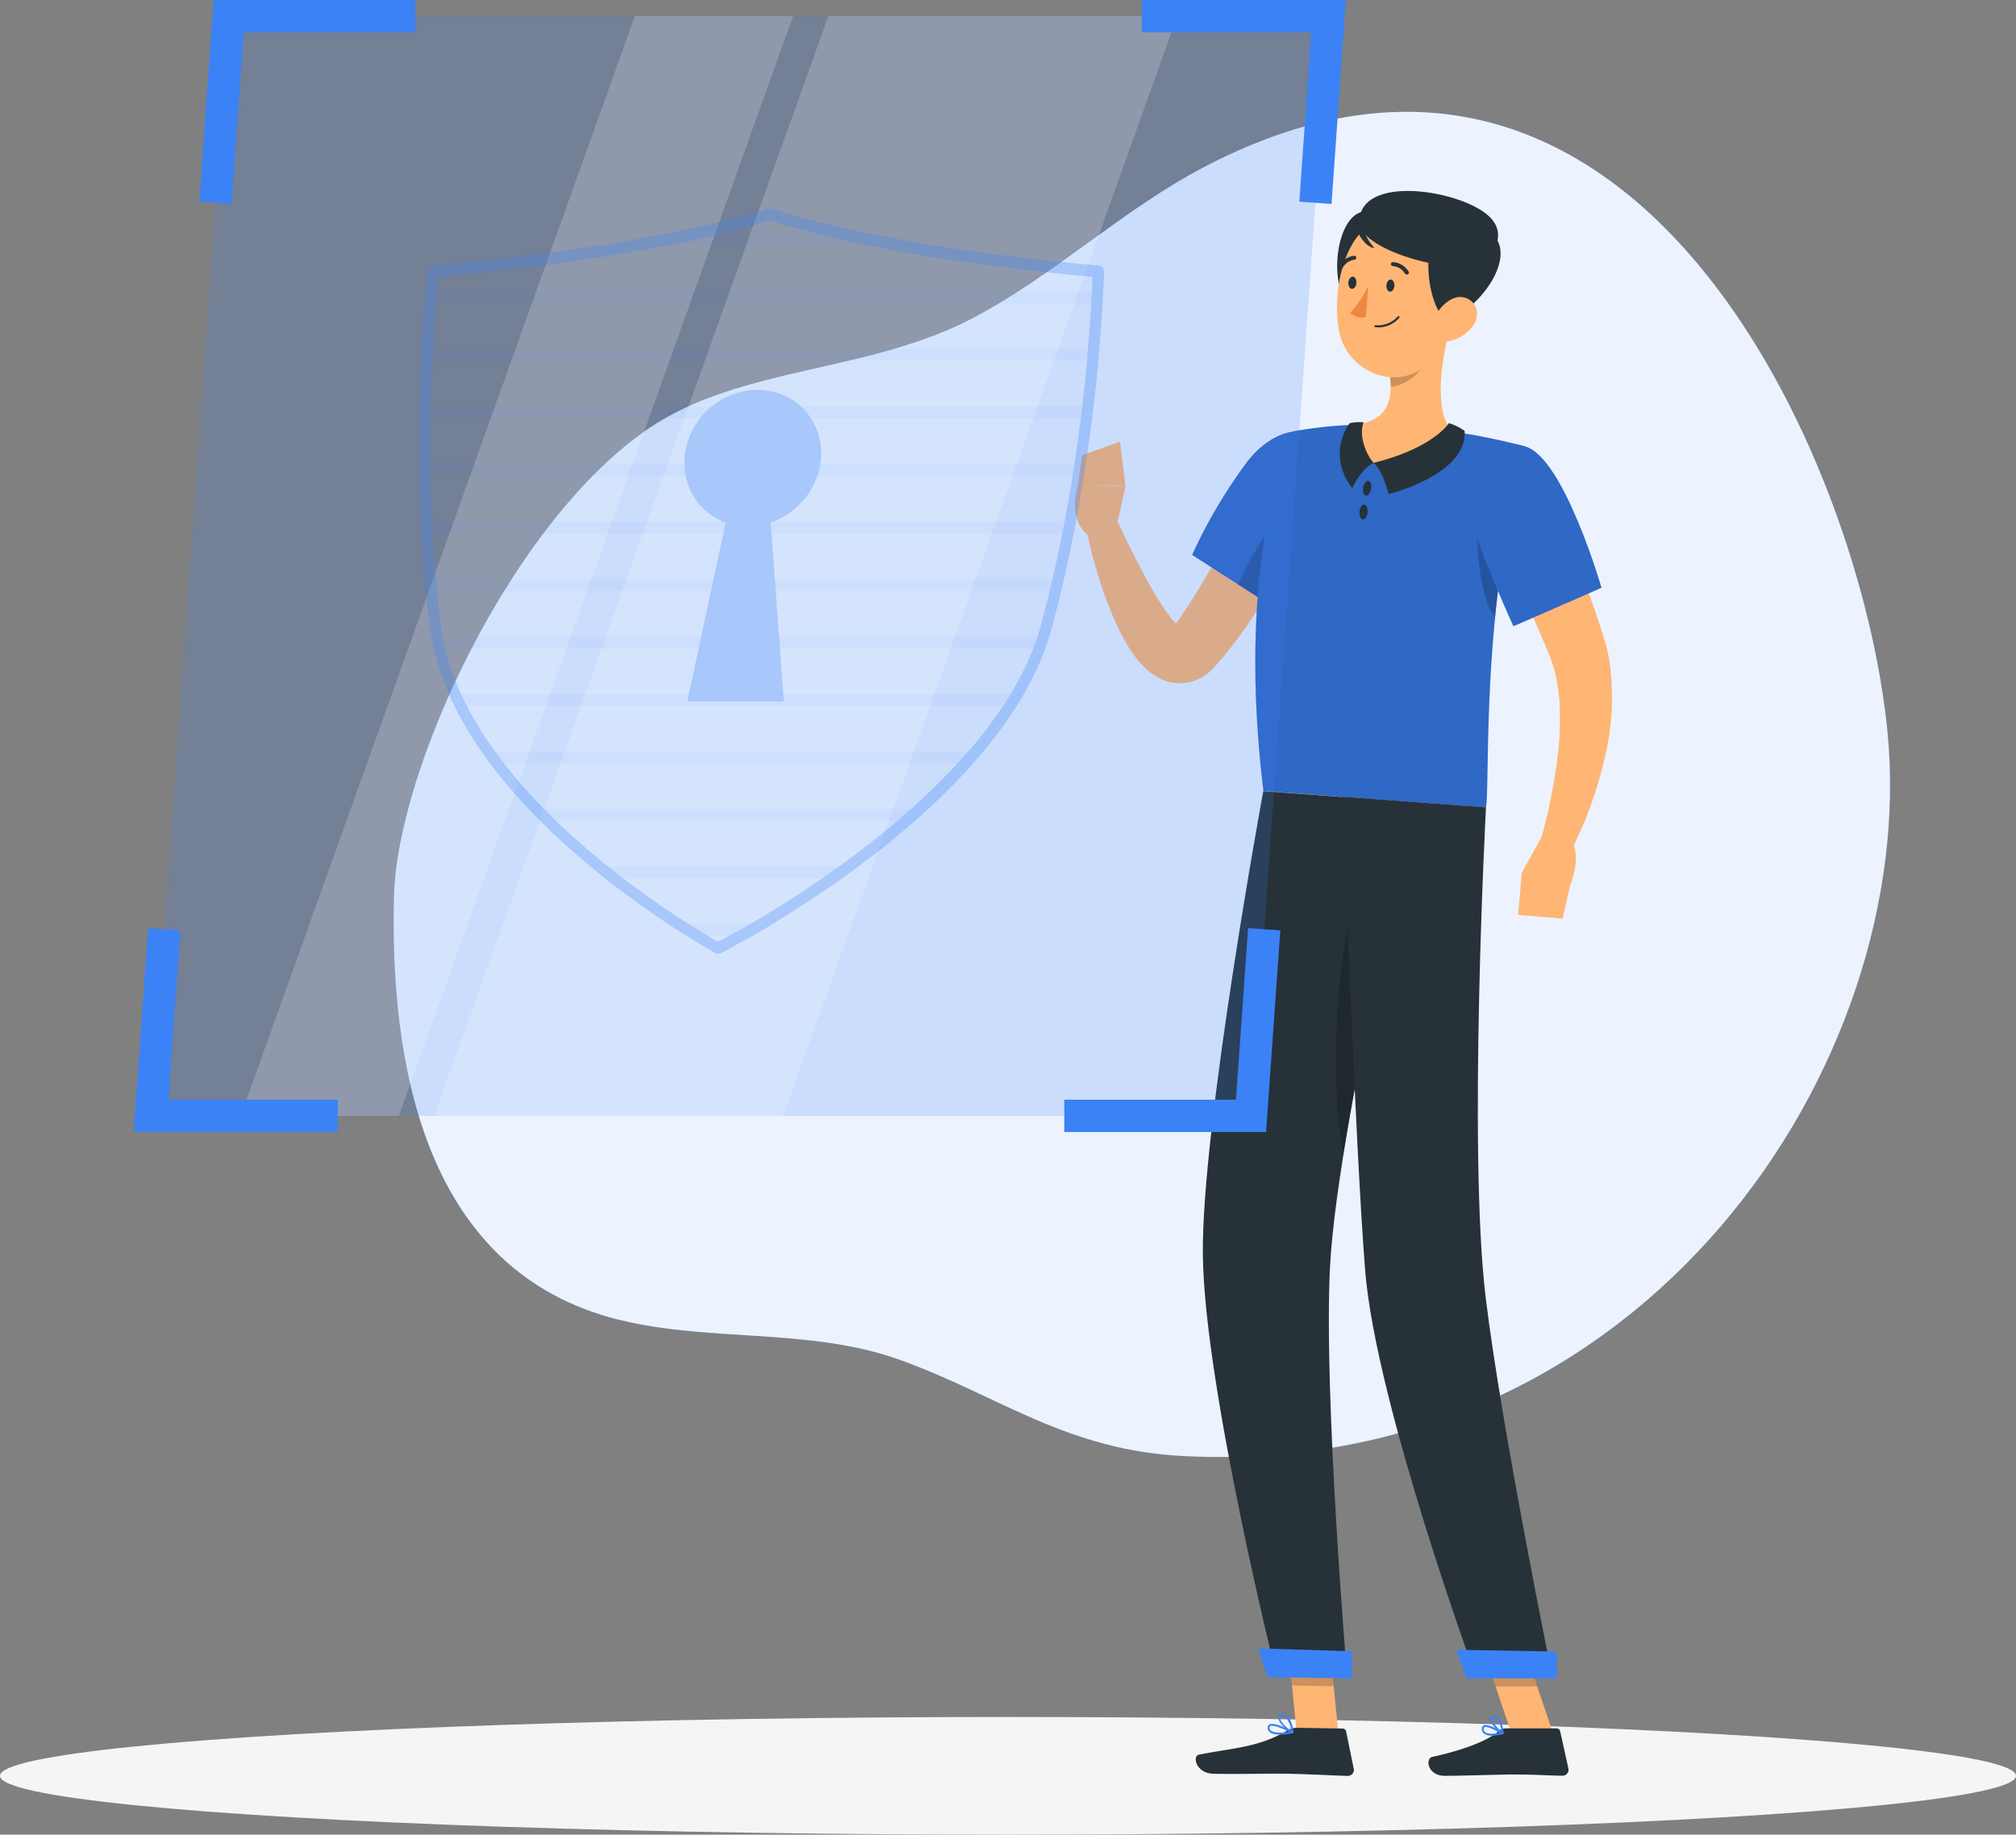 <?xml version="1.0" encoding="UTF-8" standalone="no"?>
<svg
   viewBox="0 0 387.78 352.97"
   version="1.1"
   id="svg162"
   width="387.78"
   height="352.97"
   xmlns="http://www.w3.org/2000/svg"
   xmlns:svg="http://www.w3.org/2000/svg">
  <rect x="0" y="0" width="387.78" height="352.97" fill="#808080" stroke="none"/>
  <defs
     id="defs166" />
  <g
     id="freepik--background-simple--inject-362"
     transform="translate(-56.11,-74.59)">
    <path
       d="m 131.9,247 c -0.79,31 5.25,70.8 41.38,81 18.1,5.09 38.15,1.73 56.17,8.3 19.21,7 31.83,17.37 54.63,18.44 88.59,4.15 141.28,-75.83 135.1,-139.29 -5.1,-52.48 -48.72,-151.55 -130.94,-109 -16.2,8.38 -29.11,21 -45.07,29.37 -19.81,10.43 -44.59,9.28 -62.09,21.07 C 154.7,174.64 132.52,222.3 131.9,247 Z"
       style="fill:#3b82f6"
       id="path9" />
    <path
       d="m 131.9,247 c -0.79,31 5.25,70.8 41.38,81 18.1,5.09 38.15,1.73 56.17,8.3 19.21,7 31.83,17.37 54.63,18.44 88.59,4.15 141.28,-75.83 135.1,-139.29 -5.1,-52.48 -48.72,-151.55 -130.94,-109 -16.2,8.38 -29.11,21 -45.07,29.37 -19.81,10.43 -44.59,9.28 -62.09,21.07 C 154.7,174.64 132.52,222.3 131.9,247 Z"
       style="opacity:0.9;fill:#ffffff"
       id="path11" />
  </g>
  <g
     id="freepik--Shadow--inject-362"
     transform="translate(-56.11,-74.59)">
    <ellipse
       id="freepik--path--inject-362"
       cx="250"
       cy="416.24"
       rx="193.89"
       ry="11.32"
       style="fill:#f5f5f5" />
  </g>
  <g
     id="freepik--Character--inject-362"
     transform="translate(-56.11,-74.59)">
    <polygon
       points="303.67,389.27 311.7,389.39 313.54,408.01 305.52,407.89 "
       style="fill:#ffb573"
       id="polygon16" />
    <polygon
       points="340.56,389.45 348.58,389.45 354.83,408.04 346.81,408.04 "
       style="fill:#ffb573"
       id="polygon18" />
    <path
       d="m 345.74,407.11 h 9.78 a 0.71,0.71 0 0 1 0.69,0.55 l 1.58,7.14 a 1.16,1.16 0 0 1 -1.17,1.42 c -3.15,-0.05 -5.45,-0.24 -9.41,-0.24 -2.44,0 -9.8,0.26 -13.17,0.26 -3.37,0 -3.81,-3.33 -2.43,-3.64 6.18,-1.35 10.84,-3.21 12.82,-5 a 2,2 0 0 1 1.31,-0.49 z"
       style="fill:#263238"
       id="path20" />
    <path
       d="m 305.59,407 8.76,0.14 a 0.7,0.7 0 0 1 0.68,0.55 l 1.47,7.16 a 1.16,1.16 0 0 1 -1.17,1.41 c -3.17,-0.1 -7.73,-0.36 -11.71,-0.42 -4.64,-0.07 -8.66,0.12 -14.11,0 -3.29,-0.05 -4.15,-3.39 -2.77,-3.67 6.3,-1.28 11.43,-1.35 16.91,-4.61 a 3.74,3.74 0 0 1 1.94,-0.56 z"
       style="fill:#263238"
       id="path22" />
    <path
       d="m 310.52,168.83 a 180.15,180.15 0 0 1 -8.47,16.48 c -1.55,2.67 -3.17,5.32 -4.93,7.92 a 87.35,87.35 0 0 1 -5.68,7.69 l -0.79,0.94 -0.4,0.47 c -0.14,0.16 -0.23,0.28 -0.51,0.57 a 9.67,9.67 0 0 1 -4.26,2.78 8,8 0 0 1 -3.15,0.33 8.4,8.4 0 0 1 -2.71,-0.7 11.54,11.54 0 0 1 -3.33,-2.29 21.32,21.32 0 0 1 -3.5,-4.6 46.9,46.9 0 0 1 -2.27,-4.46 A 88.79,88.79 0 0 1 265,176 l 5.76,-1.79 c 1.23,2.62 2.5,5.33 3.83,7.91 1.33,2.58 2.69,5.16 4.16,7.53 a 37.71,37.71 0 0 0 2.25,3.35 13.29,13.29 0 0 0 2.2,2.36 c 0.3,0.23 0.53,0.28 0.41,0.18 a 1.51,1.51 0 0 0 -0.54,-0.17 2.47,2.47 0 0 0 -0.93,0.07 c -0.6,0.19 -0.69,0.33 -0.62,0.2 l 1.11,-1.53 a 141.54,141.54 0 0 0 8.86,-14.69 c 2.75,-5.11 5.43,-10.45 7.94,-15.62 z"
       style="fill:#ffb573"
       id="path24" />
    <path
       d="m 313.86,163.8 c 2.16,7.36 -13.07,27.43 -13.07,27.43 l -15.37,-9.88 a 97.81,97.81 0 0 1 10.65,-18 c 6.29,-8.07 15.41,-7.63 17.79,0.45 z"
       style="fill:#3b82f6"
       id="path26" />
    <path
       d="m 313.86,163.8 c 2.16,7.36 -13.07,27.43 -13.07,27.43 l -15.37,-9.88 a 97.81,97.81 0 0 1 10.65,-18 c 6.29,-8.07 15.41,-7.63 17.79,0.45 z"
       style="opacity:0.2"
       id="path28" />
    <path
       d="m 304.49,172.44 c -3.16,1.35 -7.81,9 -10.23,14.6 l 6.52,4.19 a 122.8,122.8 0 0 0 9.8,-15.36 c -2.06,-2.26 -4.42,-4.14 -6.09,-3.43 z"
       style="opacity:0.2"
       id="path30" />
    <path
       d="m 270.62,177.09 2,-9.05 -9.13,-0.07 c 0,0 -2.44,6.8 2.47,10 z"
       style="fill:#ffb573"
       id="path32" />
    <polygon
       points="263.46,167.97 272.59,168.04 271.55,159.56 264.23,162.19 "
       style="fill:#ffb573"
       id="polygon34" />
    <polygon
       points="312.65,399 311.71,389.4 303.68,389.27 304.63,398.87 "
       style="opacity:0.2"
       id="polygon36" />
    <polygon
       points="343.78,399.04 351.81,399.04 348.58,389.46 340.56,389.46 "
       style="opacity:0.2"
       id="polygon38" />
    <path
       d="m 349.64,160.54 c -8.65,30.49 -6.9,62.85 -7.68,69.4 -6.28,-0.45 -29.93,-2.22 -42.82,-3.18 -5.62,-45.69 5.62,-69.16 5.62,-69.16 0,0 2.76,-0.53 6.5,-0.92 1.17,-0.12 2.44,-0.22 3.76,-0.29 0.73,0 1.47,-0.07 2.22,-0.08 a 160.25,160.25 0 0 1 18.2,1.35 c 1.14,0.14 2.3,0.32 3.43,0.5 1.13,0.18 2.06,0.37 3,0.56 4.4,0.87 7.77,1.82 7.77,1.82 z"
       style="fill:#3b82f6"
       id="path40" />
    <path
       d="m 349.64,160.54 c -8.65,30.49 -6.9,62.85 -7.68,69.4 -6.28,-0.45 -29.93,-2.22 -42.82,-3.18 -5.62,-45.69 5.62,-69.16 5.62,-69.16 0,0 2.76,-0.53 6.5,-0.92 1.17,-0.12 2.44,-0.22 3.76,-0.29 0.73,0 1.47,-0.07 2.22,-0.08 a 160.25,160.25 0 0 1 18.2,1.35 c 1.14,0.14 2.3,0.32 3.43,0.5 1.13,0.18 2.06,0.37 3,0.56 4.4,0.87 7.77,1.82 7.77,1.82 z"
       style="opacity:0.2"
       id="path42" />
    <path
       d="m 340.5,173.62 c -0.77,2.95 0.11,16.41 3.19,19.73 0.42,-4.31 1,-8.81 1.72,-13.41 z"
       style="opacity:0.2"
       id="path44" />
    <path
       d="m 335.16,137 c -1.58,5.77 -3.53,16.42 0.28,20.63 -3.42,2.93 -7.85,6.27 -14.82,6 -6.97,-0.27 -5.41,-5 -3.38,-7.35 6.64,-1.08 6.84,-5.94 6,-10.57 z"
       style="fill:#ffb573"
       id="path46" />
    <path
       d="m 334.8,156 c 0,0 -2.88,4.75 -14.46,7.64 1.92,1.78 2.85,6 2.85,6 0,0 15.11,-3.64 14.65,-12.14 A 10.16,10.16 0 0 0 334.8,156 Z"
       style="fill:#263238"
       id="path48" />
    <path
       d="m 316.22,168.55 c 0,0 1.52,-3.66 4.12,-4.91 -1.21,-1.25 -3,-5 -1.94,-7.81 a 9.42,9.42 0 0 0 -2.68,0.17 c 0,0 -4.58,5.77 0.5,12.55 z"
       style="fill:#263238"
       id="path50" />
    <path
       d="m 319.84,168.66 c -0.13,0.78 -0.59,1.36 -1,1.28 -0.41,-0.08 -0.66,-0.77 -0.52,-1.55 0.14,-0.78 0.6,-1.37 1,-1.29 0.4,0.08 0.68,0.77 0.52,1.56 z"
       style="fill:#263238"
       id="path52" />
    <path
       d="m 319.16,173.16 c -0.07,0.8 -0.47,1.41 -0.9,1.37 -0.43,-0.04 -0.72,-0.71 -0.65,-1.5 0.07,-0.79 0.47,-1.41 0.9,-1.37 0.43,0.04 0.72,0.71 0.65,1.5 z"
       style="fill:#263238"
       id="path54" />
    <path
       d="m 330.32,140.59 -7,5.15 a 17.42,17.42 0 0 1 0.32,3.27 c 2.53,-0.18 6.16,-2.66 6.62,-5.25 a 9.18,9.18 0 0 0 0.06,-3.17 z"
       style="opacity:0.2"
       id="path56" />
    <path
       d="m 319.1,115.21 c -6.24,-0.14 -7.5,14.94 -3.45,17.57 4.05,2.63 15.13,-17.32 3.45,-17.57 z"
       style="fill:#263238"
       id="path58" />
    <path
       d="m 336.51,128.27 c -1.07,7.89 -1.3,12.57 -5.61,16.34 -6.48,5.67 -16,1.31 -17.3,-6.74 -1.17,-7.25 0.78,-18.94 8.78,-21.52 a 10.86,10.86 0 0 1 14.13,11.92 z"
       style="fill:#ffb573"
       id="path60" />
    <path
       d="m 335.38,136 c -4,2.11 -8.62,-19.73 2,-18.59 13.34,1.42 6.03,14.38 -2,18.59 z"
       style="fill:#263238"
       id="path62" />
    <path
       d="m 317.57,117.36 c 0,4.89 15.87,9.75 21.31,8.08 5.44,-1.67 6.81,-6 3.89,-9 -4.94,-5.17 -25.2,-8.66 -25.2,0.92 z"
       style="fill:#263238"
       id="path64" />
    <path
       d="m 318.21,118 a 9.35,9.35 0 0 0 2.29,4.32 c -1.42,-0.08 -2.83,-2.09 -3.28,-3.26 -0.45,-1.17 0.99,-1.06 0.99,-1.06 z"
       style="fill:#263238"
       id="path66" />
    <path
       d="m 339.44,137.28 a 7.55,7.55 0 0 1 -4.95,3 c -2.63,0.38 -3.6,-2.06 -2.58,-4.36 0.92,-2.07 3.39,-4.76 5.89,-4.08 2.5,0.68 3.08,3.45 1.64,5.44 z"
       style="fill:#ffb573"
       id="path68" />
    <path
       d="m 301.65,397 13.59,0.21 c 0,0 -4.54,-53.69 -3.31,-78.67 0.37,-7.6 1.9,-18.23 3.9,-29.62 2.54,-14.36 3.76,-20.08 7,-38.22 2.34,-12.94 4.42,-21.81 4.42,-21.81 l -28.15,-2.1 c 0,0 -11.9,64.68 -11.62,89.21 0.28,25.43 14.17,81 14.17,81 z"
       style="fill:#263238"
       id="path70" />
    <path
       d="m 317.38,246 c -5.06,12.6 -5.16,42.12 -2.83,50.43 0.4,-2.46 0.83,-5 1.28,-7.54 2.54,-14.36 3.76,-20.08 7,-38.22 0.06,-0.36 0.13,-0.71 0.19,-1.06 A 19.5,19.5 0 0 0 317.38,246 Z"
       style="opacity:0.2"
       id="path72" />
    <path
       d="m 314.33,227.89 c 0,0 2.48,67.69 4.37,91.13 2.06,25.68 21.3,78.16 21.3,78.16 h 14.7 c 0,0 -9.81,-48 -12.82,-73 -3.43,-28.4 0.06,-94.26 0.06,-94.26 z"
       style="fill:#263238"
       id="path74" />
    <polygon
       points="355.56,392.33 336.21,391.99 338.25,397.5 355.56,397.5 "
       style="fill:#3b82f6"
       id="polygon76" />
    <polygon
       points="316.21,392.28 298.11,391.72 299.94,397.26 316.13,397.51 "
       style="fill:#3b82f6"
       id="polygon78" />
    <path
       d="m 324.32,129.59 c -0.05,0.65 -0.43,1.15 -0.85,1.11 -0.42,-0.04 -0.73,-0.58 -0.68,-1.22 0.05,-0.64 0.43,-1.14 0.85,-1.11 0.42,0.03 0.73,0.63 0.68,1.22 z"
       style="fill:#263238"
       id="path80" />
    <path
       d="m 317,129.05 c 0,0.65 -0.43,1.14 -0.85,1.11 -0.42,-0.03 -0.72,-0.58 -0.68,-1.22 0.04,-0.64 0.43,-1.15 0.86,-1.12 0.43,0.03 0.74,0.58 0.67,1.23 z"
       style="fill:#263238"
       id="path82" />
    <path
       d="m 319.32,129.54 a 23.31,23.31 0 0 1 -3.5,5.3 3.72,3.72 0 0 0 3,0.8 z"
       style="fill:#ed893e"
       id="path84" />
    <path
       d="m 321.46,137.57 a 5.28,5.28 0 0 0 3.8,-1.84 0.19,0.19 0 0 0 0,-0.27 0.2,0.2 0 0 0 -0.27,0 5.12,5.12 0 0 1 -4.32,1.69 0.19,0.19 0 0 0 -0.2,0.17 0.19,0.19 0 0 0 0.17,0.21 6,6 0 0 0 0.82,0.04 z"
       style="fill:#263238"
       id="path86" />
    <path
       d="m 326.75,127.4 a 0.32,0.32 0 0 0 0.18,-0.06 0.37,0.37 0 0 0 0.11,-0.52 3.77,3.77 0 0 0 -3,-1.8 0.38,0.38 0 1 0 0,0.76 v 0 a 3,3 0 0 1 2.33,1.45 0.38,0.38 0 0 0 0.38,0.17 z"
       style="fill:#263238"
       id="path88" />
    <path
       d="m 314.06,126.31 a 0.4,0.4 0 0 0 0.31,-0.19 3,3 0 0 1 2.27,-1.56 0.37,0.37 0 0 0 0.35,-0.4 0.37,0.37 0 0 0 -0.39,-0.36 3.82,3.82 0 0 0 -2.89,1.93 0.38,0.38 0 0 0 0.14,0.52 0.42,0.42 0 0 0 0.21,0.06 z"
       style="fill:#263238"
       id="path90" />
    <path
       d="m 343.08,408.52 a 9.67,9.67 0 0 0 2.1,-0.29 0.2,0.2 0 0 0 0.15,-0.16 0.21,0.21 0 0 0 -0.09,-0.19 c -0.29,-0.18 -2.88,-1.77 -3.77,-1.32 a 0.62,0.62 0 0 0 -0.33,0.54 1.17,1.17 0 0 0 0.4,1 2.44,2.44 0 0 0 1.54,0.42 z m 1.55,-0.56 c -1.36,0.27 -2.41,0.22 -2.85,-0.15 a 0.76,0.76 0 0 1 -0.26,-0.68 0.25,0.25 0 0 1 0.12,-0.23 c 0.46,-0.24 1.94,0.45 2.99,1.1 z"
       style="fill:#3b82f6"
       id="path92" />
    <path
       d="m 345.14,408.23 a 0.19,0.19 0 0 0 0.1,0 0.2,0.2 0 0 0 0.09,-0.17 c 0,-0.1 -0.2,-2.42 -1.13,-3.18 a 1,1 0 0 0 -0.81,-0.24 v 0 a 0.61,0.61 0 0 0 -0.61,0.49 c -0.17,0.9 1.44,2.66 2.27,3.11 z M 343.52,405 a 0.62,0.62 0 0 1 0.43,0.17 4.49,4.49 0 0 1 0.95,2.51 c -0.82,-0.63 -1.85,-2 -1.75,-2.48 0,-0.05 0,-0.17 0.28,-0.2 z"
       style="fill:#3b82f6"
       id="path94" />
    <path
       d="m 304.78,408.06 a 0.2,0.2 0 0 0 0.13,-0.16 0.19,0.19 0 0 0 -0.1,-0.19 c -0.36,-0.2 -3.56,-1.88 -4.54,-1.36 a 0.62,0.62 0 0 0 -0.32,0.51 v 0 a 1.06,1.06 0 0 0 0.34,0.93 c 0.86,0.79 3.17,0.51 4.47,0.27 z m -4.26,-1.4 c 0.6,-0.2 2.34,0.49 3.61,1.12 -1.78,0.27 -3.1,0.17 -3.59,-0.27 a 0.72,0.72 0 0 1 -0.22,-0.62 0.22,0.22 0 0 1 0.13,-0.2 z"
       style="fill:#3b82f6"
       id="path96" />
    <path
       d="m 304.78,408.06 h 0.05 a 0.17,0.17 0 0 0 0.08,-0.17 c 0,-0.09 -0.19,-2.26 -1.2,-3.11 a 1.35,1.35 0 0 0 -1,-0.34 v 0 c -0.53,0 -0.68,0.3 -0.72,0.52 -0.16,0.9 1.73,2.67 2.69,3.12 a 0.23,0.23 0 0 0 0.1,-0.02 z m -2.28,-3.24 h 0.2 v 0 a 1,1 0 0 1 0.77,0.26 4.45,4.45 0 0 1 1,2.49 c -1,-0.61 -2.26,-2 -2.17,-2.54 0.03,-0.03 0.04,-0.16 0.2,-0.21 z m 0.18,-0.22 z"
       style="fill:#3b82f6"
       id="path98" />
    <path
       d="m 351.7,165.54 c 2.8,5.62 5.31,11.24 7.62,17 1.17,2.88 2.25,5.81 3.31,8.76 0.52,1.49 1,3 1.5,4.48 l 0.36,1.13 0.39,1.3 c 0.28,0.89 0.44,1.78 0.65,2.66 a 49.08,49.08 0 0 1 -0.92,20.23 76.58,76.58 0 0 1 -2.81,9.24 c -0.57,1.5 -1.18,3 -1.83,4.43 -0.65,1.43 -1.31,2.87 -2.12,4.37 l -5.53,-2.4 c 0.77,-2.73 1.55,-5.68 2.1,-8.55 0.55,-2.87 1.06,-5.77 1.38,-8.63 a 59,59 0 0 0 0.34,-8.46 33.24,33.24 0 0 0 -1.1,-7.83 c -0.19,-0.59 -0.34,-1.21 -0.57,-1.77 -0.12,-0.29 -0.19,-0.53 -0.34,-0.88 l -0.42,-1 c -0.56,-1.37 -1.17,-2.74 -1.75,-4.11 -1.17,-2.76 -2.44,-5.49 -3.66,-8.24 l -7.55,-16.43 z"
       style="fill:#ffb573"
       id="path100" />
    <path
       d="m 349.64,160.54 c 7.32,2.3 14.52,27.13 14.52,27.13 l -16.94,7.41 c 0,0 -5.48,-12 -8.64,-21.4 -3.43,-10.25 2.18,-15.92 11.06,-13.14 z"
       style="fill:#3b82f6"
       id="path102" />
    <path
       d="m 349.64,160.54 c 7.32,2.3 14.52,27.13 14.52,27.13 l -16.94,7.41 c 0,0 -5.48,-12 -8.64,-21.4 -3.43,-10.25 2.18,-15.92 11.06,-13.14 z"
       style="opacity:0.2"
       id="path104" />
    <path
       d="m 352.77,235.39 -3.95,7.13 9.31,2.42 c 0,0 2.81,-6.91 -0.51,-9.11 z"
       style="fill:#ffb573"
       id="path106" />
    <polygon
       points="358.13,244.94 348.82,242.52 348.13,250.61 356.68,251.32 "
       style="fill:#ffb573"
       id="polygon108" />
  </g>
  <g
     id="freepik--Shield--inject-362"
     transform="translate(-56.11,-74.59)">
    <polygon
       points="100.09,77.7 311.67,77.7 296.75,289.27 85.17,289.27 "
       style="opacity:0.19;fill:#3b82f6"
       id="polygon111" />
    <polygon
       points="178.22,77.7 208.65,77.7 132.84,289.27 102.41,289.27 "
       style="opacity:0.2;fill:#ffffff"
       id="polygon113" />
    <polygon
       points="215.44,77.7 282.56,77.7 206.75,289.27 139.63,289.27 "
       style="opacity:0.2;fill:#ffffff"
       id="polygon115" />
    <polygon
       points="97.19,74.59 136,74.59 136,80.81 102.98,80.81 100.65,113.83 94.45,113.39 "
       style="fill:#3b82f6"
       id="polygon117" />
    <polygon
       points="84.6,253.15 90.8,253.59 88.5,286.16 121.08,286.16 121.08,292.38 81.83,292.38 "
       style="fill:#3b82f6"
       id="polygon119" />
    <polygon
       points="308.33,80.81 275.75,80.81 275.75,74.59 315,74.59 312.23,113.83 306.04,113.39 "
       style="fill:#3b82f6"
       id="polygon121" />
    <polygon
       points="260.83,286.16 293.85,286.16 296.18,253.15 302.38,253.59 299.64,292.38 260.83,292.38 "
       style="fill:#3b82f6"
       id="polygon123" />
    <g
       style="opacity:0.3"
       id="g159">
      <path
         d="m 194.25,258.07 a 1.25,1.25 0 0 1 -0.53,-0.13 c -0.06,0 -1.53,-0.84 -4,-2.36 -1,-0.63 -2.26,-1.4 -3.63,-2.27 -4.35,-2.83 -8.54,-5.81 -12.47,-8.86 -1,-0.74 -1.9,-1.5 -2.87,-2.28 -3.62,-3 -7,-5.94 -9.94,-8.86 -0.76,-0.76 -1.51,-1.52 -2.26,-2.3 a 100.83,100.83 0 0 1 -7.68,-8.89 c -0.58,-0.75 -1.14,-1.52 -1.69,-2.3 a 68.79,68.79 0 0 1 -5.43,-8.93 c -0.38,-0.75 -0.76,-1.54 -1.11,-2.33 a 48.37,48.37 0 0 1 -3.06,-9 c -0.18,-0.71 -0.34,-1.48 -0.48,-2.34 -0.11,-0.56 -0.2,-1.15 -0.27,-1.73 -0.31,-2.29 -0.57,-4.62 -0.82,-7.14 -0.08,-0.75 -0.15,-1.51 -0.22,-2.26 -0.26,-3 -0.48,-5.93 -0.64,-8.85 V 177 c 0,-0.66 -0.08,-1.32 -0.11,-2 -0.14,-2.88 -0.24,-5.85 -0.3,-8.83 v -2.27 c 0,-3.15 0,-6.12 0,-8.83 0,-0.76 0,-1.52 0.05,-2.27 0.07,-3.26 0.18,-6.23 0.31,-8.83 v -0.17 c 0,-0.72 0.06,-1.42 0.1,-2.11 0.18,-3.22 0.39,-6.27 0.61,-8.83 0.07,-0.87 0.13,-1.61 0.2,-2.27 0.23,-2.52 0.4,-3.93 0.4,-3.93 a 1.09,1.09 0 0 1 1,-1 c 0.18,0 18.63,-1.43 38.28,-4.89 4,-0.7 7.86,-1.46 11.52,-2.25 5.39,-1.18 10.32,-2.46 14.67,-3.81 a 1.1,1.1 0 0 1 0.67,0 c 4.15,1.36 8.9,2.64 14.12,3.81 3.55,0.8 7.31,1.55 11.2,2.25 19.16,3.46 37.41,4.88 37.59,4.89 a 1.09,1.09 0 0 1 1,1.12 c 0,0 0,1.4 -0.15,3.93 0,0.67 -0.07,1.43 -0.12,2.27 -0.15,2.57 -0.37,5.62 -0.64,8.83 -0.06,0.64 -0.12,1.28 -0.18,1.95 v 0.33 c -0.23,2.61 -0.55,5.58 -0.93,8.82 -0.09,0.77 -0.18,1.52 -0.28,2.28 -0.34,2.72 -0.75,5.69 -1.23,8.82 l -0.34,2.26 c -0.48,3 -1,6 -1.54,8.84 -0.12,0.64 -0.25,1.29 -0.38,1.94 l -0.07,0.34 c -0.57,2.9 -1.2,5.88 -1.88,8.83 l -0.54,2.28 c -0.61,2.52 -1.2,4.85 -1.82,7.13 -0.17,0.59 -0.34,1.17 -0.52,1.75 -0.27,0.85 -0.53,1.61 -0.81,2.33 a 56.71,56.71 0 0 1 -4.32,9 c -0.45,0.77 -0.93,1.55 -1.43,2.31 a 84.25,84.25 0 0 1 -6.67,8.91 c -0.66,0.77 -1.32,1.54 -2,2.29 a 124.33,124.33 0 0 1 -8.9,8.88 q -1.29,1.16 -2.58,2.28 c -3.39,2.92 -7.14,5.89 -11.17,8.85 -1.08,0.78 -2.14,1.54 -3.19,2.28 -4.36,3.05 -9,6 -13.7,8.85 -1.5,0.87 -2.83,1.64 -4,2.27 -2.68,1.51 -4.26,2.32 -4.32,2.35 a 1.11,1.11 0 0 1 -0.5,0.09 z M 140.48,127.8 c -0.07,0.66 -0.17,1.66 -0.29,3 -0.07,0.66 -0.13,1.39 -0.19,2.19 -0.22,2.6 -0.43,5.63 -0.61,8.84 0,0.68 -0.07,1.37 -0.11,2.09 v 0.17 c -0.14,2.58 -0.24,5.53 -0.31,8.77 0,0.74 0,1.49 -0.05,2.25 0,2.7 0,5.65 0,8.77 v 2.27 c 0.06,2.95 0.16,5.9 0.3,8.75 0,0.66 0.06,1.31 0.1,2 v 0.3 c 0.16,2.89 0.37,5.84 0.63,8.76 0.07,0.75 0.14,1.5 0.22,2.25 0.24,2.49 0.51,4.81 0.81,7.07 0.07,0.55 0.15,1.1 0.25,1.64 0.14,0.82 0.29,1.53 0.46,2.21 a 46.49,46.49 0 0 0 2.93,8.6 c 0.34,0.75 0.69,1.5 1.06,2.22 a 67.23,67.23 0 0 0 5.26,8.66 c 0.54,0.75 1.08,1.5 1.65,2.23 a 101.37,101.37 0 0 0 7.51,8.71 c 0.74,0.76 1.48,1.51 2.23,2.25 2.92,2.87 6.21,5.8 9.78,8.72 1,0.77 1.9,1.52 2.84,2.26 3.87,3 8,5.95 12.3,8.74 1.35,0.86 2.56,1.62 3.59,2.24 1.59,1 2.77,1.66 3.4,2 0.67,-0.35 2,-1 3.72,-2 1.13,-0.63 2.44,-1.39 3.92,-2.26 4.68,-2.79 9.24,-5.73 13.55,-8.75 1,-0.73 2.09,-1.48 3.16,-2.26 4,-2.92 7.69,-5.85 11,-8.73 0.85,-0.74 1.7,-1.49 2.54,-2.26 a 122.33,122.33 0 0 0 8.76,-8.72 c 0.67,-0.74 1.32,-1.48 2,-2.23 a 81,81 0 0 0 6.5,-8.68 c 0.49,-0.74 1,-1.49 1.38,-2.23 A 54.7,54.7 0 0 0 255,199 c 0.27,-0.69 0.52,-1.41 0.77,-2.22 0.18,-0.55 0.34,-1.11 0.49,-1.66 0.62,-2.26 1.21,-4.57 1.81,-7.07 0.19,-0.75 0.36,-1.5 0.54,-2.25 0.67,-2.93 1.3,-5.88 1.86,-8.76 l 0.07,-0.35 c 0.13,-0.64 0.25,-1.28 0.37,-1.92 0.54,-2.84 1.06,-5.79 1.53,-8.77 l 0.35,-2.25 c 0.47,-3.11 0.88,-6.06 1.22,-8.77 0.1,-0.75 0.18,-1.49 0.27,-2.23 0.38,-3.24 0.7,-6.19 0.93,-8.79 v -0.33 c 0.06,-0.66 0.12,-1.31 0.17,-1.94 v 0 c 0.27,-3.18 0.49,-6.21 0.63,-8.76 0.05,-0.84 0.09,-1.59 0.13,-2.26 0.05,-1.22 0.09,-2.18 0.11,-2.83 -4.16,-0.36 -20.12,-1.83 -36.76,-4.83 -3.92,-0.71 -7.71,-1.47 -11.29,-2.27 -5.15,-1.16 -9.85,-2.42 -14,-3.76 -4.33,1.34 -9.21,2.6 -14.53,3.76 -3.68,0.8 -7.58,1.56 -11.6,2.27 -17.27,2.99 -33.62,4.46 -37.59,4.79 z"
         style="fill:#3b82f6"
         id="path125" />
      <ellipse
         cx="200.9"
         cy="162.71"
         rx="13.59"
         ry="12.67"
         transform="rotate(-43.99,200.901,162.714)"
         style="fill:#3b82f6"
         id="ellipse127" />
      <polygon
         points="197.37,167.29 188.31,209.55 206.88,209.55 203.78,167.29 200.57,167.29 "
         style="fill:#3b82f6"
         id="polygon129" />
      <g
         style="opacity:0.2"
         id="g157">
        <path
           d="m 229.67,121.88 h -51.79 c 3.84,-0.68 7.73,-1.43 11.56,-2.27 h 29 c 3.71,0.84 7.49,1.59 11.23,2.27 z"
           style="fill:#3b82f6"
           id="path131" />
        <path
           d="M 267.1,132.94 H 138.9 c 0.06,-0.84 0.12,-1.59 0.19,-2.27 h 128.13 c -0.03,0.68 -0.07,1.43 -0.12,2.27 z"
           style="fill:#3b82f6"
           id="path133" />
        <path
           d="m 266.46,141.73 c -0.06,0.74 -0.13,1.5 -0.2,2.28 H 138.18 c 0,-0.78 0.07,-1.54 0.11,-2.28 z"
           style="fill:#3b82f6"
           id="path135" />
        <path
           d="m 265.33,152.8 c -0.09,0.75 -0.18,1.51 -0.28,2.27 H 137.82 c 0,-0.76 0,-1.52 0.05,-2.27 z"
           style="fill:#3b82f6"
           id="path137" />
        <path
           d="m 263.83,163.87 c -0.12,0.75 -0.23,1.5 -0.35,2.26 H 137.83 c 0,-0.76 0,-1.51 0,-2.26 z"
           style="fill:#3b82f6"
           id="path139" />
        <path
           d="m 262,174.93 -0.45,2.27 h -123.3 c 0,-0.76 -0.09,-1.52 -0.12,-2.27 z"
           style="fill:#3b82f6"
           id="path141" />
        <path
           d="m 259.63,186 -0.54,2.26 h -120 c -0.08,-0.75 -0.15,-1.51 -0.22,-2.26 z"
           style="fill:#3b82f6"
           id="path143" />
        <path
           d="m 256.77,197.06 c -0.24,0.76 -0.5,1.52 -0.79,2.27 H 140.65 c -0.19,-0.75 -0.34,-1.51 -0.47,-2.27 z"
           style="fill:#3b82f6"
           id="path145" />
        <path
           d="m 251.74,208.12 c -0.44,0.76 -0.92,1.53 -1.4,2.27 H 144.73 c -0.38,-0.74 -0.74,-1.51 -1.08,-2.27 z"
           style="fill:#3b82f6"
           id="path147" />
        <path
           d="m 243.75,219.19 c -0.65,0.76 -1.3,1.52 -2,2.26 h -90 c -0.58,-0.74 -1.13,-1.5 -1.67,-2.26 z"
           style="fill:#3b82f6"
           id="path149" />
        <path
           d="m 232.93,230.25 c -0.85,0.77 -1.7,1.53 -2.56,2.27 h -68.79 c -0.75,-0.74 -1.5,-1.5 -2.24,-2.27 z"
           style="fill:#3b82f6"
           id="path151" />
        <path
           d="m 219.27,241.31 c -1.08,0.78 -2.13,1.54 -3.18,2.27 H 174.3 c -0.94,-0.73 -1.89,-1.49 -2.86,-2.27 z"
           style="fill:#3b82f6"
           id="path153" />
        <path
           d="m 202.47,252.38 c -1.49,0.87 -2.81,1.63 -3.94,2.26 h -8.23 c -1,-0.63 -2.26,-1.39 -3.62,-2.26 z"
           style="fill:#3b82f6"
           id="path155" />
      </g>
    </g>
  </g>
</svg>
